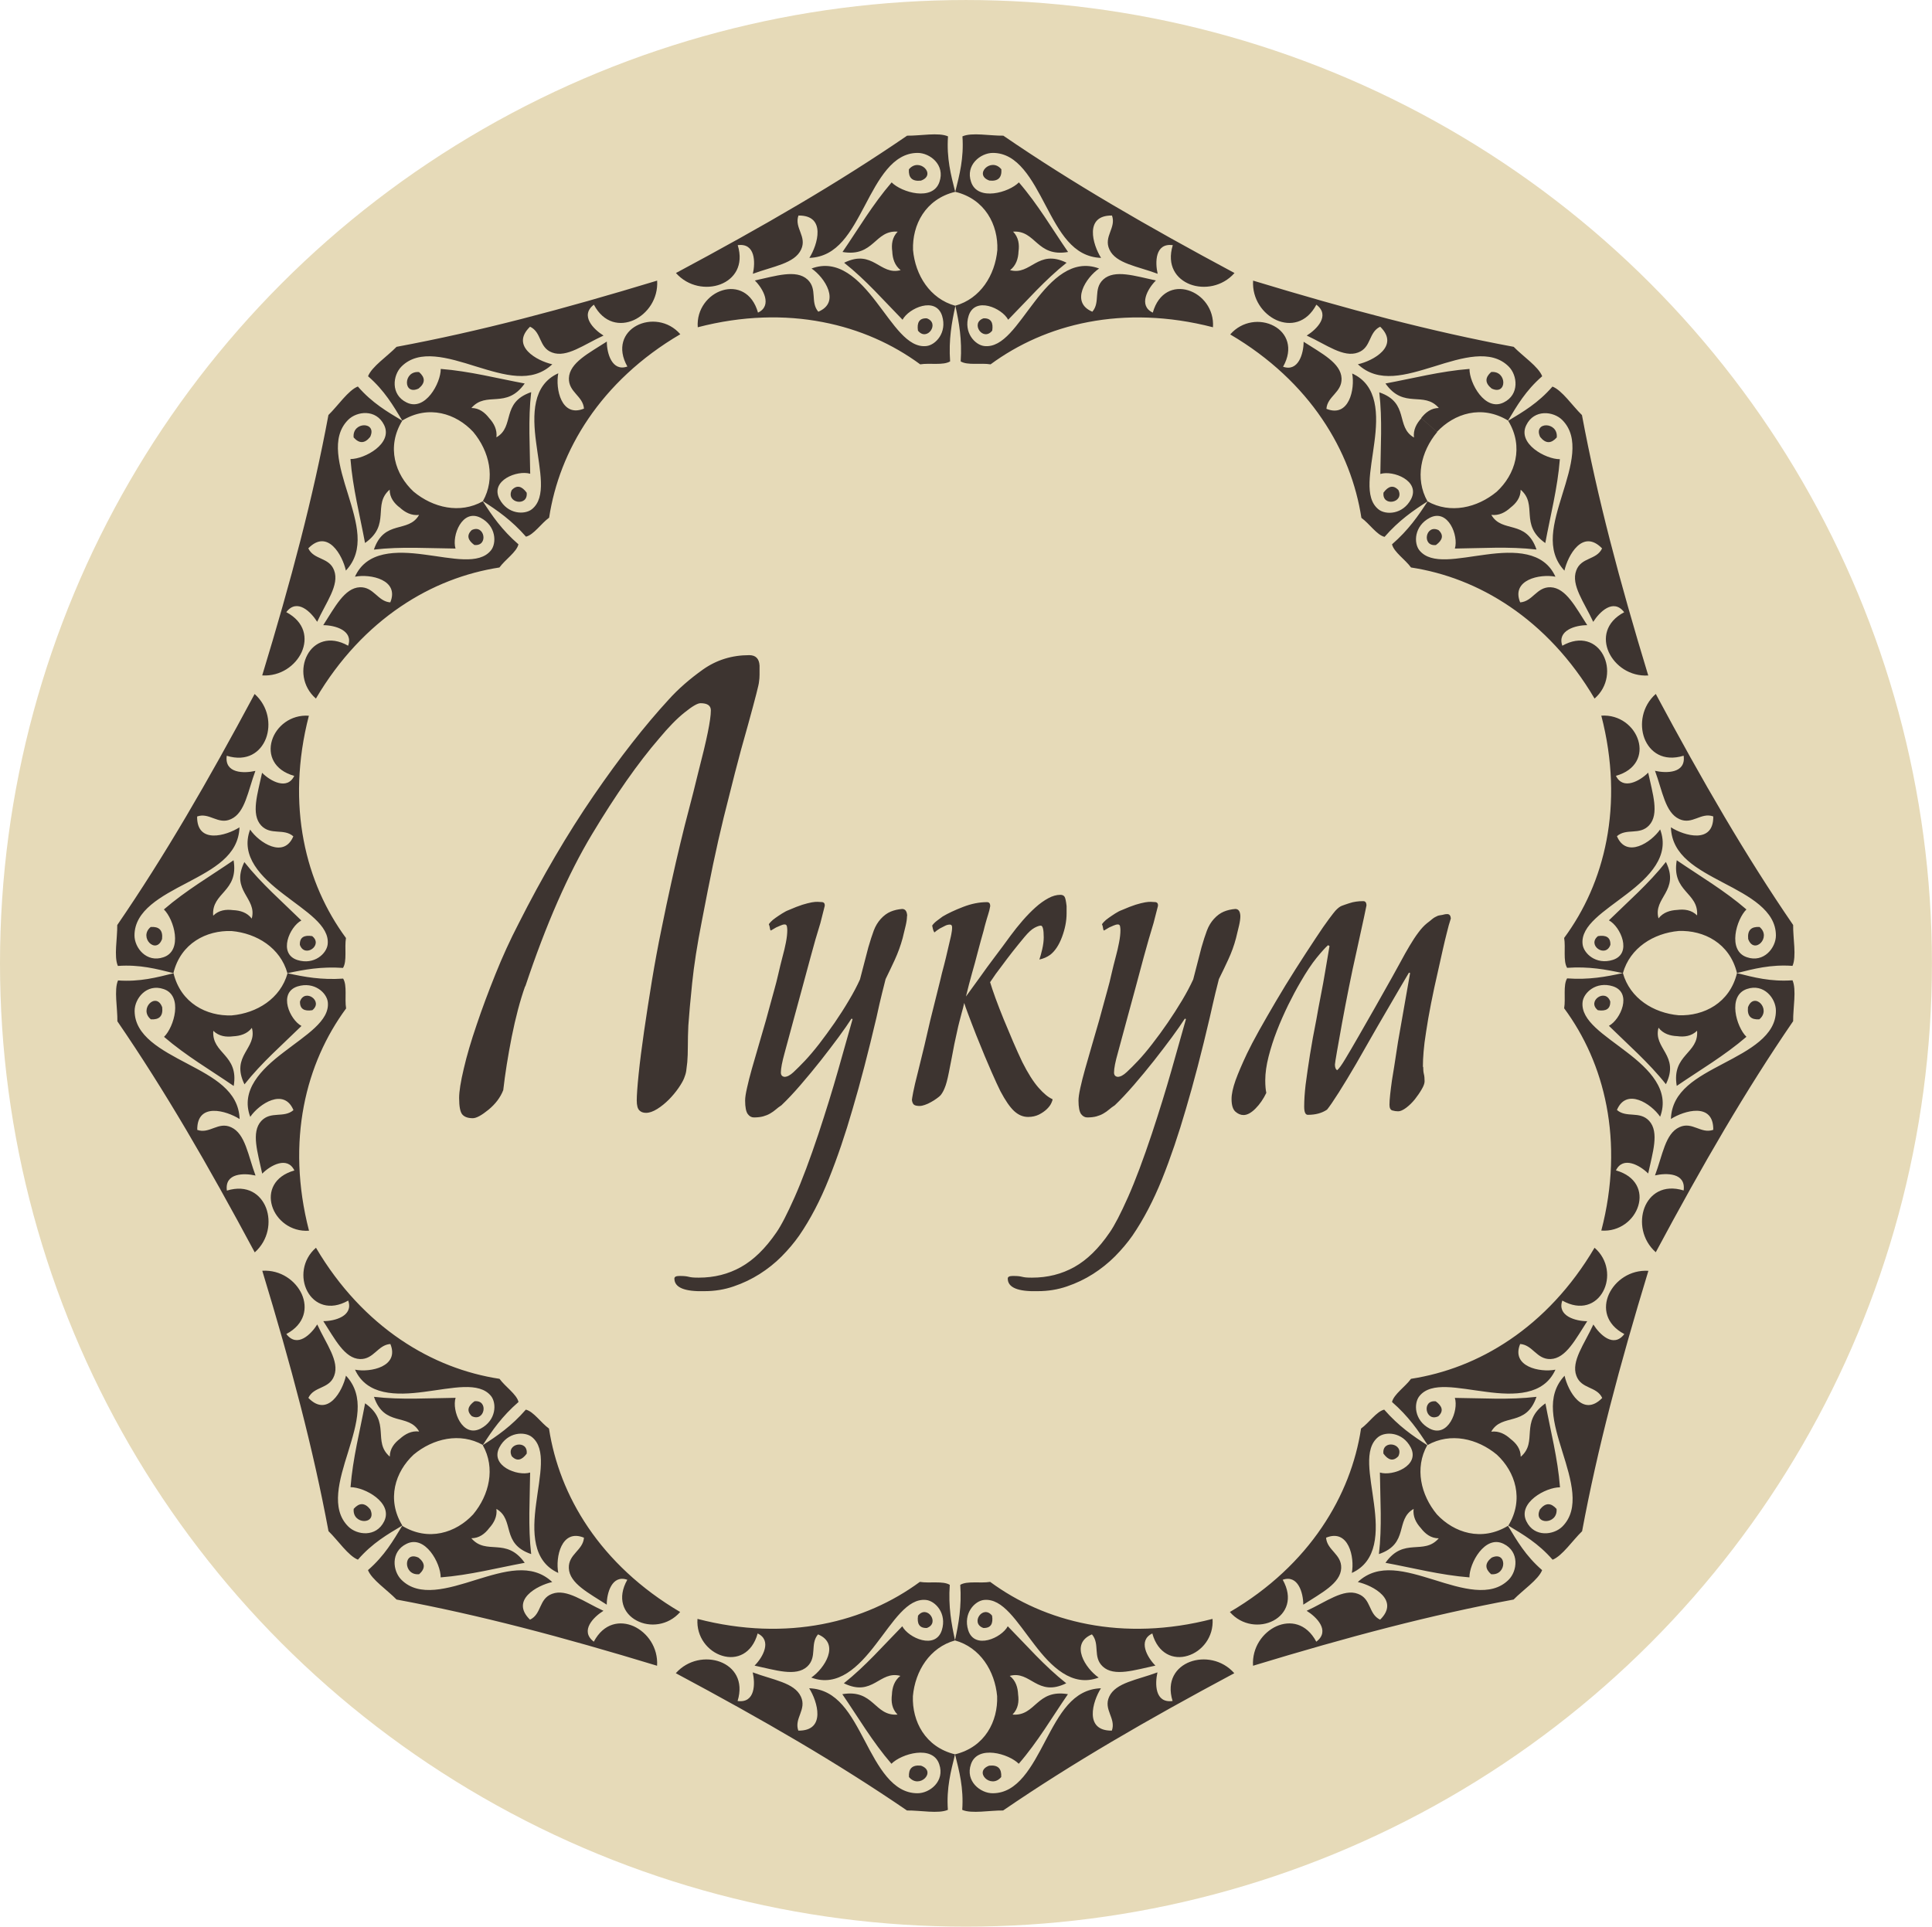 <?xml version="1.0" encoding="UTF-8"?> <svg xmlns="http://www.w3.org/2000/svg" xmlns:xlink="http://www.w3.org/1999/xlink" xmlns:xodm="http://www.corel.com/coreldraw/odm/2003" xml:space="preserve" width="26.061mm" height="25.995mm" version="1.1" style="shape-rendering:geometricPrecision; text-rendering:geometricPrecision; image-rendering:optimizeQuality; fill-rule:evenodd; clip-rule:evenodd" viewBox="0 0 274.53 273.83"> <defs> <style type="text/css"> .fil0 {fill:#E6DAB8} .fil1 {fill:#3D3430;fill-rule:nonzero} </style> </defs> <g id="Слой_x0020_1">  <ellipse class="fil0" cx="137.26" cy="136.91" rx="137.26" ry="136.91"></ellipse> <path class="fil1" d="M74.61 140.19c-0.72,2.04 -1.35,4.43 -1.9,7.18 -0.54,2.75 -0.94,5.27 -1.2,7.56 -0.41,1.05 -1.11,1.97 -2.09,2.78 -0.98,0.8 -1.73,1.21 -2.24,1.21 -0.67,0 -1.16,-0.17 -1.47,-0.51 -0.31,-0.34 -0.47,-1.13 -0.47,-2.36 0,-0.93 0.22,-2.32 0.66,-4.17 0.43,-1.86 1.04,-3.93 1.82,-6.21 0.77,-2.29 1.66,-4.68 2.67,-7.19 1,-2.5 2.1,-4.9 3.28,-7.18 3.4,-6.73 6.96,-12.8 10.67,-18.21 3.71,-5.41 7.27,-9.96 10.68,-13.67 1.34,-1.49 2.96,-2.91 4.87,-4.27 1.91,-1.35 4.1,-2.04 6.57,-2.04 0.93,0 1.41,0.5 1.47,1.48l0 1.3c0,0.37 -0.03,0.71 -0.08,1.02 0,0.31 -0.52,2.32 -1.54,6.03 -0.73,2.53 -1.35,4.85 -1.89,6.95 -0.54,2.1 -1.07,4.21 -1.59,6.31 -0.51,2.1 -1.02,4.32 -1.51,6.67 -0.49,2.35 -1.01,5 -1.58,7.97 -0.67,3.4 -1.13,6.36 -1.39,8.9 -0.26,2.53 -0.44,4.54 -0.54,6.02 -0.05,1.05 -0.07,2.02 -0.07,2.92 0,0.9 -0.03,1.65 -0.08,2.27 -0.05,0.5 -0.1,0.91 -0.15,1.25 -0.05,0.34 -0.16,0.69 -0.31,1.06 -0.15,0.37 -0.42,0.84 -0.8,1.39 -0.39,0.56 -0.84,1.1 -1.35,1.62 -0.52,0.52 -1.07,0.97 -1.66,1.34 -0.6,0.37 -1.12,0.55 -1.59,0.55 -0.42,0 -0.73,-0.12 -0.97,-0.37 -0.23,-0.25 -0.35,-0.71 -0.35,-1.39 0,-0.74 0.09,-2 0.27,-3.76 0.18,-1.76 0.44,-3.78 0.77,-6.07 0.33,-2.29 0.71,-4.7 1.12,-7.23 0.42,-2.53 0.86,-4.91 1.32,-7.14 0.51,-2.53 0.99,-4.79 1.43,-6.76 0.44,-1.98 0.86,-3.83 1.28,-5.56 0.41,-1.73 0.83,-3.37 1.24,-4.92 0.41,-1.54 0.82,-3.18 1.24,-4.91 0.67,-2.59 1.15,-4.59 1.43,-5.98 0.28,-1.39 0.43,-2.43 0.43,-3.11 0,-0.68 -0.49,-1.02 -1.47,-1.02 -0.42,0 -1.16,0.43 -2.24,1.3 -1.09,0.86 -2.3,2.1 -3.63,3.7 -2.99,3.46 -6.18,8.01 -9.55,13.63 -3.38,5.62 -6.54,12.82 -9.47,21.6zm137.3 63.26c1.53,-2.66 4.94,-0.59 6.42,-4.93 -3.91,0.46 -7.83,0.18 -11.6,0.15 0.56,1.8 -0.95,5.72 -3.57,4.37 -2.23,-1.17 -2.29,-3.6 -1.47,-4.62 1.68,-2.11 5.49,-1.11 9.5,-0.61 3.96,0.53 8.16,0.54 9.83,-3.15 -2.21,0.43 -6.33,-0.44 -5.01,-3.65 1.8,0.13 2.34,2.21 4.32,2.14 2.19,-0.08 3.57,-2.86 5.21,-5.38 -1.66,0 -4.31,-0.75 -3.54,-2.93 2.64,1.49 4.81,0.54 5.8,-1.31 1,-1.85 0.75,-4.5 -1.22,-6.2 -3.33,5.66 -7.51,10 -12.01,13.05 -4.5,3.06 -9.3,4.84 -14.07,5.58 -0.81,1.12 -2.43,2.18 -2.7,3.29 2.35,2.05 3.73,4.06 5.06,6.12 3.24,-1.83 7.08,-0.93 9.84,1.37l0.12 -0.14 -0.12 0.14c2.61,2.42 3.9,6.35 1.63,10.08 2.1,1.27 4.24,2.5 6.29,4.85 1.37,-0.54 2.84,-2.74 4.19,-4.05 2.19,-11.76 5.29,-23.43 9.42,-37.01 -2.61,-0.16 -4.74,1.41 -5.61,3.32 -0.86,1.91 -0.49,4.25 2.19,5.67 -1.55,2.04 -3.52,0.03 -4.4,-1.36 -1.27,2.78 -3.19,5.22 -2.41,7.29 0.7,1.91 2.88,1.47 3.67,3.15 -2.77,2.84 -4.87,-1 -5.35,-3.16 -2.75,2.94 -1.54,6.82 -0.3,10.84 1.24,3.97 2.51,8.06 -0.01,10.59 -1.23,1.23 -3.99,1.58 -5.11,-0.73 -1.31,-2.63 2.76,-4.86 4.77,-4.84 -0.31,-4.11 -1.35,-8.04 -2.07,-11.93 -3.73,2.64 -0.99,5.44 -3.51,7.59 0,-1.12 -0.65,-1.93 -1.44,-2.53 -0.74,-0.68 -1.65,-1.17 -2.73,-1.04zm6.94 -141.35c0.81,1 1.58,0.94 2.36,0.07 0.22,-2.29 -3.4,-2.29 -2.36,-0.07zm-2.78 7.49c2.52,2.15 -0.22,4.95 3.51,7.59 0.72,-3.89 1.75,-7.82 2.07,-11.92 -2,0.02 -6.08,-2.21 -4.77,-4.84 1.12,-2.31 3.88,-1.97 5.11,-0.73 2.52,2.52 1.25,6.6 0.01,10.58 -1.23,4.01 -2.45,7.89 0.3,10.83 0.49,-2.16 2.58,-6.01 5.35,-3.16 -0.79,1.68 -2.97,1.23 -3.67,3.14 -0.78,2.07 1.13,4.51 2.41,7.3 0.88,-1.39 2.85,-3.4 4.4,-1.37 -2.68,1.42 -3.05,3.76 -2.19,5.67 0.87,1.91 2.99,3.48 5.61,3.32 -4.13,-13.58 -7.22,-25.25 -9.42,-37.01 -1.35,-1.31 -2.82,-3.52 -4.19,-4.05 -2.05,2.36 -4.19,3.59 -6.29,4.86 2.27,3.73 0.99,7.66 -1.63,10.08l0 0c-2.77,2.3 -6.6,3.19 -9.84,1.37l-0 0c-1.83,-3.25 -0.93,-7.08 1.37,-9.84 -0.73,-0.66 -1.49,-1.32 -2.25,-1.96 -0.68,0.74 -1.17,1.65 -1.04,2.73 -2.67,-1.53 -0.59,-4.94 -4.93,-6.42 0.46,3.91 0.18,7.82 0.15,11.6 1.8,-0.56 5.71,0.96 4.37,3.57 -1.17,2.22 -3.6,2.28 -4.62,1.47 -2.11,-1.68 -1.11,-5.49 -0.6,-9.5 0.53,-3.96 0.53,-8.15 -3.15,-9.82 0.42,2.21 -0.45,6.33 -3.66,5.02 0.13,-1.8 2.22,-2.33 2.15,-4.32 -0.08,-2.19 -2.86,-3.57 -5.39,-5.21 0,1.66 -0.74,4.31 -2.92,3.55 1.49,-2.64 0.54,-4.82 -1.31,-5.8 -1.85,-1 -4.5,-0.75 -6.2,1.21 5.67,3.33 10.01,7.51 13.05,12 3.06,4.5 4.85,9.3 5.59,14.07 1.13,0.81 2.19,2.44 3.29,2.7 2.05,-2.35 4.06,-3.73 6.12,-5.05 -1.33,2.06 -2.71,4.06 -5.06,6.11 0.26,1.1 1.89,2.17 2.7,3.29 4.77,0.73 9.57,2.52 14.07,5.58 4.49,3.05 8.68,7.39 12.01,13.05 1.97,-1.7 2.21,-4.36 1.22,-6.2 -0.98,-1.85 -3.16,-2.8 -5.8,-1.31 -0.77,-2.18 1.89,-2.93 3.54,-2.92 -1.64,-2.53 -3.02,-5.3 -5.21,-5.39 -1.99,-0.06 -2.52,2.02 -4.32,2.15 -1.32,-3.21 2.8,-4.08 5.01,-3.65 -1.67,-3.68 -5.86,-3.68 -9.83,-3.15 -4,0.51 -7.81,1.5 -9.5,-0.6 -0.82,-1.02 -0.76,-3.45 1.47,-4.62 2.61,-1.35 4.13,2.56 3.57,4.37 3.78,-0.04 7.69,-0.32 11.6,0.14 -1.48,-4.34 -4.89,-2.26 -6.42,-4.93 1.08,0.14 1.99,-0.35 2.73,-1.03l0 0c0.79,-0.61 1.44,-1.42 1.44,-2.54zm-2.75 1.02c0.35,0.4 0.7,0.8 1.04,1.2 -0.34,-0.4 -0.69,-0.8 -1.04,-1.2zm-8.91 4.73c0.79,0.73 0.56,1.44 -0.37,2.12 -2.06,0.23 -1.47,-3.01 0.37,-2.12zm44 58.11c-0.13,-1.28 0.46,-1.77 1.61,-1.71 1.79,1.46 -0.78,4.01 -1.61,1.71zm-7.26 -3.34c0.25,-3.3 -3.66,-3.34 -2.89,-7.85 3.27,2.24 6.78,4.29 9.9,6.99 -1.42,1.4 -2.74,5.85 0.06,6.79 2.42,0.84 4.13,-1.35 4.13,-3.09 0,-3.56 -3.78,-5.56 -7.47,-7.49 -3.72,-1.97 -7.31,-3.84 -7.45,-7.88 1.87,1.19 6.07,2.43 6.02,-1.55 -1.75,-0.63 -2.97,1.23 -4.82,0.38 -2.02,-0.92 -2.39,-3.99 -3.46,-6.86 1.61,0.36 4.42,0.38 4.07,-2.15 -2.9,0.89 -4.81,-0.5 -5.57,-2.46 -0.74,-1.96 -0.35,-4.58 1.61,-6.32 6.7,12.51 12.76,22.97 19.52,32.84 -0.03,1.88 0.5,4.47 -0.09,5.81 -3.12,-0.22 -5.51,0.43 -7.89,1.02 -1.03,-4.25 -4.71,-6.11 -8.28,-5.98l0 -0c-3.58,0.32 -6.92,2.4 -7.93,5.99 1.01,3.59 4.35,5.67 7.93,5.99l0 -0c3.57,0.13 7.25,-1.74 8.28,-5.99 2.38,0.6 4.77,1.24 7.89,1.02 0.59,1.34 0.07,3.93 0.09,5.81 -6.76,9.87 -12.82,20.33 -19.52,32.84 -1.96,-1.74 -2.35,-4.35 -1.61,-6.32 0.75,-1.95 2.67,-3.35 5.57,-2.46 0.34,-2.53 -2.46,-2.51 -4.07,-2.14 1.08,-2.87 1.45,-5.94 3.46,-6.85 1.84,-0.86 3.07,1 4.82,0.37 0.05,-3.97 -4.15,-2.73 -6.02,-1.54 0.14,-4.04 3.73,-5.91 7.45,-7.88 3.69,-1.94 7.47,-3.93 7.47,-7.5 0.01,-1.74 -1.7,-3.93 -4.13,-3.09 -2.79,0.95 -1.49,5.39 -0.06,6.79 -3.12,2.69 -6.63,4.74 -9.9,6.98 -0.76,-4.49 3.15,-4.55 2.89,-7.84 -0.8,0.78 -1.82,0.91 -2.82,0.77l0 0c-1,-0.04 -1.99,-0.33 -2.66,-1.2 -0.8,2.97 3.07,3.91 1.05,8.03 -2.44,-3.08 -5.41,-5.65 -8.1,-8.3 1.66,-0.88 3.37,-4.72 0.56,-5.62 -2.4,-0.75 -4.16,0.93 -4.3,2.23 -0.3,2.67 3.1,4.67 6.29,7.14 3.18,2.43 6.15,5.38 4.73,9.17 -1.27,-1.86 -4.8,-4.16 -6.14,-0.96 1.36,1.18 3.21,0.09 4.57,1.54 1.49,1.61 0.49,4.55 -0.13,7.49 -1.17,-1.17 -3.58,-2.52 -4.58,-0.44 2.91,0.82 3.79,3.02 3.17,5.03 -0.6,2 -2.65,3.71 -5.25,3.52 1.66,-6.36 1.76,-12.38 0.74,-17.71 -1.02,-5.34 -3.15,-9.99 -6.02,-13.88 0.23,-1.37 -0.17,-3.28 0.42,-4.25 3.12,0.22 5.51,-0.23 7.9,-0.75 -2.39,-0.51 -4.79,-0.97 -7.9,-0.75 -0.59,-0.97 -0.19,-2.88 -0.42,-4.25 2.87,-3.89 5,-8.54 6.02,-13.88 1.02,-5.33 0.91,-11.35 -0.74,-17.71 2.6,-0.18 4.65,1.52 5.25,3.52 0.62,2.01 -0.26,4.22 -3.17,5.03 1,2.08 3.41,0.73 4.58,-0.45 0.62,2.95 1.62,5.88 0.13,7.49 -1.36,1.45 -3.21,0.35 -4.57,1.54 1.34,3.2 4.86,0.9 6.14,-0.96 1.42,3.79 -1.55,6.74 -4.73,9.17 -3.2,2.47 -6.59,4.47 -6.29,7.14 0.14,1.3 1.9,2.98 4.3,2.23 2.8,-0.9 1.1,-4.73 -0.56,-5.62 2.69,-2.64 5.66,-5.21 8.1,-8.3 2.02,4.12 -1.86,5.06 -1.05,8.02 0.67,-0.86 1.65,-1.15 2.66,-1.2l0 0c1,-0.13 2.02,-0.01 2.82,0.78zm-12.32 4.17c0.04,-1.07 -0.62,-1.42 -1.76,-1.24 -1.62,1.29 1.09,3.17 1.76,1.24zm-88.24 -108.62c1.27,0.14 1.78,-0.45 1.7,-1.6 -1.45,-1.79 -4.01,0.78 -1.7,1.6zm3.34 7.26c3.29,-0.24 3.34,3.66 7.84,2.89 -2.25,-3.26 -4.29,-6.77 -6.99,-9.89 -1.4,1.43 -5.85,2.73 -6.79,-0.06 -0.84,-2.42 1.35,-4.13 3.09,-4.13 3.57,0 5.56,3.78 7.5,7.47 1.97,3.72 3.84,7.31 7.88,7.45 -1.19,-1.87 -2.42,-6.07 1.55,-6.02 0.63,1.75 -1.22,2.97 -0.37,4.82 0.91,2.01 3.99,2.38 6.86,3.46 -0.37,-1.6 -0.39,-4.41 2.15,-4.07 -0.89,2.9 0.5,4.81 2.46,5.57 1.96,0.74 4.58,0.35 6.31,-1.61 -12.51,-6.7 -22.98,-12.76 -32.85,-19.52 -1.88,0.03 -4.48,-0.5 -5.81,0.1 0.22,3.11 -0.43,5.5 -1.02,7.88 4.25,1.03 6.11,4.71 5.98,8.27l0 0c-0.33,3.58 -2.4,6.92 -5.99,7.92 -3.59,-1 -5.67,-4.35 -5.99,-7.92l0 -0c-0.13,-3.56 1.74,-7.24 5.99,-8.27 -0.6,-2.38 -1.24,-4.77 -1.02,-7.88 -1.34,-0.6 -3.93,-0.07 -5.81,-0.1 -9.87,6.76 -20.33,12.82 -32.85,19.52 1.74,1.96 4.36,2.35 6.32,1.61 1.96,-0.75 3.35,-2.67 2.46,-5.57 2.53,-0.34 2.51,2.47 2.15,4.07 2.87,-1.07 5.94,-1.45 6.86,-3.46 0.86,-1.85 -1.01,-3.07 -0.38,-4.82 3.98,-0.05 2.73,4.15 1.55,6.02 4.04,-0.14 5.91,-3.73 7.89,-7.45 1.94,-3.69 3.93,-7.47 7.5,-7.47 1.74,-0 3.94,1.7 3.09,4.13 -0.94,2.79 -5.39,1.48 -6.79,0.06 -2.69,3.12 -4.75,6.63 -6.98,9.89 4.5,0.76 4.55,-3.14 7.84,-2.89 -0.79,0.8 -0.91,1.83 -0.77,2.82l0 -0c0.04,1 0.34,1.99 1.19,2.65 -2.97,0.81 -3.91,-3.07 -8.03,-1.05 3.09,2.44 5.66,5.41 8.3,8.1 0.88,-1.66 4.72,-3.36 5.62,-0.56 0.74,2.4 -0.93,4.16 -2.23,4.3 -2.68,0.3 -4.67,-3.1 -7.14,-6.29 -2.43,-3.18 -5.39,-6.15 -9.18,-4.73 1.87,1.27 4.17,4.8 0.96,6.14 -1.18,-1.37 -0.08,-3.21 -1.53,-4.57 -1.61,-1.49 -4.54,-0.5 -7.49,0.13 1.18,1.17 2.53,3.58 0.45,4.57 -0.82,-2.91 -3.03,-3.78 -5.04,-3.17 -2,0.6 -3.71,2.66 -3.52,5.25 6.36,-1.66 12.39,-1.77 17.72,-0.74 5.34,1.02 10,3.15 13.89,6.01 1.37,-0.22 3.27,0.18 4.25,-0.42 -0.22,-3.11 0.23,-5.51 0.75,-7.9 0.52,2.39 0.96,4.79 0.75,7.9 0.97,0.6 2.88,0.19 4.25,0.42 3.89,-2.86 8.54,-4.99 13.88,-6.01 5.33,-1.02 11.36,-0.91 17.72,0.74 0.18,-2.59 -1.51,-4.64 -3.52,-5.25 -2,-0.62 -4.21,0.25 -5.03,3.17 -2.09,-0.99 -0.74,-3.4 0.44,-4.57 -2.94,-0.62 -5.88,-1.62 -7.49,-0.13 -1.45,1.36 -0.36,3.2 -1.54,4.57 -3.2,-1.34 -0.9,-4.87 0.96,-6.14 -3.78,-1.42 -6.75,1.55 -9.17,4.73 -2.47,3.19 -4.46,6.59 -7.14,6.29 -1.3,-0.14 -2.98,-1.9 -2.23,-4.3 0.9,-2.8 4.74,-1.1 5.62,0.56 2.65,-2.69 5.22,-5.66 8.3,-8.1 -4.12,-2.02 -5.06,1.86 -8.03,1.05 0.86,-0.66 1.16,-1.65 1.2,-2.65l0 0c0.14,-0.99 0.01,-2.02 -0.77,-2.82zm-4.18 12.32c1.07,-0.05 1.42,0.62 1.24,1.75 -1.29,1.62 -3.17,-1.08 -1.24,-1.75zm72.21 9.98c-1,-0.8 -0.94,-1.58 -0.07,-2.35 2.29,-0.23 2.29,3.39 0.07,2.35zm-7.49 2.78c-2.16,-2.51 -4.96,0.23 -7.6,-3.5 3.89,-0.72 7.82,-1.75 11.94,-2.07 -0.02,2.01 2.21,6.08 4.85,4.77 2.3,-1.12 1.96,-3.88 0.72,-5.11 -2.52,-2.52 -6.61,-1.26 -10.59,-0.01 -4.02,1.23 -7.89,2.45 -10.84,-0.31 2.16,-0.48 6.01,-2.58 3.17,-5.34 -1.68,0.79 -1.23,2.97 -3.15,3.67 -2.06,0.78 -4.51,-1.14 -7.29,-2.41 1.4,-0.87 3.41,-2.85 1.37,-4.39 -1.42,2.68 -3.76,3.04 -5.67,2.19 -1.91,-0.87 -3.48,-2.99 -3.32,-5.61 13.58,4.12 25.26,7.22 37.03,9.41 1.31,1.35 3.52,2.81 4.05,4.18 -2.36,2.05 -3.59,4.2 -4.85,6.3 -3.74,-2.29 -7.67,-1 -10.1,1.61 -0.73,-0.66 -1.49,-1.31 -2.25,-1.96 0.61,-0.79 1.42,-1.44 2.54,-1.44zm-5.76 11.65c-0.73,-0.78 -1.44,-0.56 -2.12,0.36 -0.24,2.06 3,1.47 2.12,-0.36zm-139.23 -14.43c1,-0.8 0.94,-1.58 0.07,-2.34 -2.29,-0.23 -2.29,3.39 -0.07,2.34zm7.49 2.78c2.15,-2.51 4.95,0.23 7.59,-3.5 -3.89,-0.72 -7.82,-1.75 -11.93,-2.07 0.01,2.01 -2.21,6.08 -4.85,4.77 -2.31,-1.12 -1.97,-3.88 -0.73,-5.11 2.52,-2.52 6.61,-1.26 10.59,-0.01 4.02,1.23 7.9,2.45 10.84,-0.31 -2.16,-0.48 -6.01,-2.58 -3.16,-5.34 1.68,0.79 1.23,2.97 3.14,3.67 2.07,0.78 4.51,-1.14 7.3,-2.41 -1.4,-0.87 -3.4,-2.85 -1.37,-4.39 1.42,2.68 3.76,3.04 5.67,2.19 1.91,-0.87 3.48,-2.99 3.32,-5.61 -13.58,4.12 -25.26,7.22 -37.03,9.41 -1.31,1.35 -3.52,2.81 -4.05,4.18 2.36,2.05 3.59,4.2 4.86,6.3 3.73,-2.29 7.66,-1 10.08,1.61l0.49 -0.43 -0.49 0.43c2.31,2.76 3.2,6.59 1.38,9.84 2.05,1.32 4.06,2.7 6.12,5.05 1.1,-0.26 2.17,-1.89 3.29,-2.7 0.73,-4.77 2.52,-9.57 5.58,-14.07 3.05,-4.49 7.39,-8.68 13.06,-12 -1.7,-1.97 -4.36,-2.21 -6.21,-1.22 -1.85,0.99 -2.8,3.17 -1.31,5.81 -2.18,0.77 -2.93,-1.89 -2.92,-3.55 -2.53,1.64 -5.31,3.01 -5.39,5.21 -0.06,1.99 2.01,2.52 2.14,4.32 -3.21,1.32 -4.08,-2.81 -3.65,-5.02 -3.68,1.67 -3.68,5.86 -3.15,9.82 0.51,4.01 1.51,7.82 -0.6,9.5 -1.02,0.81 -3.45,0.75 -4.61,-1.47 -1.35,-2.62 2.56,-4.13 4.37,-3.57 -0.03,-3.78 -0.31,-7.69 0.14,-11.6 -4.34,1.49 -2.27,4.89 -4.94,6.42 0.13,-1.08 -0.35,-1.99 -1.03,-2.73 -0.61,-0.79 -1.42,-1.44 -2.54,-1.44zm5.75 11.65c0.73,-0.78 1.44,-0.56 2.12,0.37 0.23,2.06 -3.01,1.46 -2.12,-0.37zm58.14 -43.98c-1.28,0.14 -1.78,-0.45 -1.71,-1.6 1.46,-1.79 4.01,0.78 1.71,1.6zm0.83 19.57c-1.07,-0.05 -1.42,0.62 -1.25,1.75 1.29,1.62 3.17,-1.08 1.25,-1.75zm-108.66 88.21c0.14,-1.28 -0.45,-1.78 -1.61,-1.71 -1.79,1.46 0.78,4.01 1.61,1.71zm7.26 -3.34c-0.25,-3.3 3.66,-3.34 2.9,-7.85 -3.26,2.24 -6.78,4.29 -9.9,6.99 1.43,1.4 2.73,5.85 -0.05,6.79 -2.43,0.84 -4.13,-1.35 -4.13,-3.09 0,-3.56 3.78,-5.56 7.47,-7.49 3.72,-1.97 7.31,-3.84 7.45,-7.88 -1.87,1.19 -6.07,2.43 -6.02,-1.54 1.75,-0.63 2.98,1.23 4.82,0.37 2.01,-0.91 2.39,-3.99 3.46,-6.85 -1.61,0.37 -4.42,0.38 -4.07,-2.15 2.9,0.89 4.81,-0.5 5.57,-2.46 0.74,-1.96 0.35,-4.58 -1.61,-6.32 -6.7,12.51 -12.76,22.97 -19.52,32.84 0.03,1.88 -0.5,4.47 0.09,5.81 3.12,-0.22 5.51,0.43 7.89,1.02 1.03,-4.25 4.71,-6.11 8.27,-5.98l0.01 -0.23 -0.01 0.23c3.58,0.32 6.93,2.4 7.93,5.99 2.39,-0.51 4.79,-0.96 7.9,-0.75 0.6,-0.97 0.19,-2.88 0.42,-4.25 -2.86,-3.89 -4.99,-8.54 -6.01,-13.88 -1.02,-5.32 -0.91,-11.35 0.74,-17.71 -2.59,-0.19 -4.65,1.52 -5.25,3.52 -0.61,2.01 0.25,4.21 3.17,5.03 -1,2.08 -3.41,0.73 -4.57,-0.44 -0.62,2.94 -1.62,5.88 -0.13,7.49 1.36,1.45 3.21,0.35 4.57,1.54 -1.34,3.2 -4.87,0.9 -6.14,-0.96 -1.42,3.79 1.55,6.74 4.73,9.17 3.19,2.47 6.59,4.47 6.29,7.14 -0.14,1.3 -1.9,2.98 -4.3,2.23 -2.8,-0.9 -1.1,-4.74 0.56,-5.62 -2.69,-2.65 -5.66,-5.21 -8.1,-8.3 -2.02,4.12 1.86,5.06 1.05,8.03 -0.66,-0.87 -1.65,-1.16 -2.65,-1.2l-0.06 0.7c0.02,-0.23 0.04,-0.46 0.06,-0.7 -1,-0.13 -2.02,-0.01 -2.82,0.78zm12.32 4.17c-0.04,-1.07 0.61,-1.42 1.75,-1.24 1.62,1.29 -1.08,3.17 -1.75,1.24zm9.99 -72.19c-0.8,1 -1.58,0.94 -2.35,0.08 -0.23,-2.3 3.39,-2.29 2.35,-0.08zm2.78 7.49c-2.51,2.15 0.23,4.95 -3.51,7.59 -0.72,-3.89 -1.75,-7.82 -2.07,-11.93 2.01,0.01 6.08,-2.2 4.78,-4.84 -1.13,-2.31 -3.88,-1.97 -5.11,-0.73 -2.52,2.52 -1.26,6.61 -0.01,10.59 1.23,4.01 2.45,7.89 -0.31,10.83 -0.48,-2.16 -2.58,-6 -5.34,-3.16 0.79,1.68 2.97,1.23 3.67,3.14 0.78,2.07 -1.14,4.51 -2.41,7.3 -0.87,-1.39 -2.85,-3.4 -4.39,-1.37 2.68,1.42 3.04,3.76 2.19,5.67 -0.87,1.91 -3,3.48 -5.61,3.32 4.13,-13.58 7.22,-25.25 9.41,-37.01 1.35,-1.31 2.82,-3.52 4.18,-4.05 2.05,2.36 4.2,3.59 6.31,4.86 -2.29,3.73 -1,7.66 1.61,10.08l-0.15 0.17 0.15 -0.17c2.76,2.3 6.6,3.2 9.84,1.37 1.32,2.06 2.7,4.07 5.06,6.12 -0.26,1.1 -1.89,2.17 -2.7,3.29 -4.77,0.74 -9.57,2.52 -14.07,5.58 -4.5,3.05 -8.68,7.39 -12.01,13.05 -1.97,-1.71 -2.21,-4.36 -1.22,-6.2 0.98,-1.85 3.16,-2.8 5.8,-1.31 0.77,-2.18 -1.89,-2.92 -3.54,-2.92 1.64,-2.53 3.02,-5.3 5.21,-5.39 1.99,-0.06 2.52,2.02 4.32,2.15 1.32,-3.21 -2.81,-4.08 -5.02,-3.65 1.67,-3.69 5.86,-3.68 9.83,-3.15 4,0.51 7.82,1.5 9.5,-0.6 0.81,-1.02 0.75,-3.45 -1.47,-4.62 -2.62,-1.35 -4.13,2.56 -3.57,4.37 -3.78,-0.03 -7.69,-0.31 -11.6,0.15 1.48,-4.34 4.89,-2.27 6.42,-4.93 -1.08,0.13 -1.99,-0.36 -2.73,-1.04 0.2,-0.24 0.4,-0.48 0.6,-0.71 -0.2,0.24 -0.41,0.47 -0.61,0.71 -0.79,-0.6 -1.44,-1.42 -1.44,-2.54zm11.66 5.75c-0.78,0.73 -0.57,1.44 0.36,2.12 2.06,0.23 1.47,-3.01 -0.36,-2.12zm-14.43 139.18c-0.8,-1 -1.58,-0.94 -2.35,-0.07 -0.23,2.3 3.39,2.29 2.35,0.07zm2.78 -7.49c-2.51,-2.15 0.23,-4.95 -3.51,-7.58 -0.72,3.89 -1.75,7.81 -2.07,11.92 2.01,-0.01 6.08,2.21 4.78,4.85 -1.13,2.31 -3.88,1.97 -5.11,0.73 -2.52,-2.52 -1.26,-6.61 -0.01,-10.59 1.23,-4.02 2.45,-7.89 -0.31,-10.84 -0.48,2.16 -2.58,6.01 -5.34,3.16 0.79,-1.68 2.97,-1.23 3.67,-3.15 0.78,-2.07 -1.14,-4.51 -2.41,-7.29 -0.87,1.39 -2.85,3.4 -4.39,1.36 2.67,-1.42 3.04,-3.76 2.19,-5.67 -0.87,-1.91 -3,-3.48 -5.61,-3.32 4.13,13.58 7.22,25.25 9.41,37.01 1.35,1.31 2.82,3.52 4.18,4.05 2.05,-2.36 4.2,-3.59 6.31,-4.85 -2.28,-3.74 -1,-7.66 1.61,-10.08l-0.31 -0.35 0.31 0.35c2.76,-2.3 6.6,-3.19 9.84,-1.37 1.32,-2.06 2.7,-4.06 5.06,-6.11 -0.26,-1.1 -1.89,-2.17 -2.7,-3.29 -4.77,-0.73 -9.57,-2.52 -14.07,-5.58 -4.49,-3.05 -8.68,-7.39 -12.01,-13.05 -1.97,1.7 -2.21,4.36 -1.22,6.2 0.99,1.85 3.16,2.8 5.8,1.31 0.77,2.18 -1.89,2.93 -3.54,2.92 1.64,2.53 3.02,5.31 5.21,5.39 1.98,0.06 2.52,-2.01 4.32,-2.14 1.32,3.21 -2.81,4.08 -5.02,3.65 1.67,3.68 5.86,3.68 9.83,3.15 4,-0.51 7.81,-1.5 9.5,0.6 0.81,1.03 0.75,3.44 -1.47,4.62 -2.62,1.35 -4.13,-2.56 -3.57,-4.37 -3.78,0.04 -7.69,0.31 -11.6,-0.14 1.48,4.34 4.89,2.26 6.42,4.93 -1.08,-0.14 -1.99,0.36 -2.73,1.03 0.23,0.27 0.46,0.55 0.7,0.82 -0.23,-0.27 -0.47,-0.54 -0.7,-0.82 -0.79,0.6 -1.44,1.42 -1.44,2.53zm11.66 -5.75c-0.78,-0.73 -0.57,-1.44 0.37,-2.12 2.06,-0.24 1.47,3.01 -0.37,2.12zm-44 -58.11c0.14,1.28 -0.45,1.78 -1.61,1.71 -1.79,-1.46 0.78,-4.01 1.61,-1.71zm7.26 3.34c-0.25,3.29 3.66,3.34 2.9,7.84 -3.26,-2.24 -6.78,-4.29 -9.9,-6.98 1.43,-1.4 2.73,-5.85 -0.05,-6.79 -2.43,-0.84 -4.13,1.35 -4.13,3.09 0,3.56 3.78,5.56 7.47,7.5 3.72,1.97 7.31,3.84 7.45,7.88 -1.87,-1.19 -6.07,-2.43 -6.02,1.54 1.75,0.63 2.97,-1.23 4.82,-0.37 2.01,0.92 2.39,3.99 3.46,6.86 -1.61,-0.37 -4.42,-0.39 -4.07,2.14 2.9,-0.89 4.81,0.51 5.57,2.46 0.74,1.96 0.35,4.58 -1.61,6.32 -6.7,-12.51 -12.76,-22.97 -19.52,-32.84 0.03,-1.88 -0.5,-4.47 0.09,-5.81 3.12,0.22 5.51,-0.43 7.89,-1.02 1.03,4.25 4.71,6.12 8.27,5.99l0.02 0.28 -0.02 -0.28c3.58,-0.32 6.93,-2.4 7.93,-5.99 2.39,0.52 4.79,0.97 7.9,0.76 0.6,0.97 0.19,2.87 0.42,4.24 -2.86,3.89 -4.99,8.54 -6.01,13.88 -1.02,5.33 -0.91,11.35 0.74,17.71 -2.59,0.18 -4.65,-1.52 -5.25,-3.52 -0.61,-2.01 0.25,-4.22 3.17,-5.04 -0.99,-2.08 -3.41,-0.73 -4.57,0.45 -0.62,-2.95 -1.62,-5.88 -0.13,-7.49 1.36,-1.45 3.21,-0.36 4.57,-1.54 -1.34,-3.2 -4.87,-0.9 -6.14,0.96 -1.42,-3.79 1.55,-6.75 4.73,-9.17 3.19,-2.47 6.59,-4.47 6.29,-7.14 -0.14,-1.3 -1.9,-2.97 -4.3,-2.23 -2.8,0.9 -1.1,4.74 0.56,5.62 -2.69,2.64 -5.66,5.21 -8.1,8.3 -2.02,-4.12 1.86,-5.06 1.05,-8.03 -0.66,0.86 -1.65,1.15 -2.65,1.2 -0.02,-0.29 -0.05,-0.59 -0.07,-0.88l0.07 0.88c-1,0.13 -2.02,0.01 -2.82,-0.77zm12.32 -4.17c-0.04,1.07 0.61,1.42 1.75,1.24 1.62,-1.29 -1.08,-3.16 -1.75,-1.24zm88.24 108.61c-1.28,-0.14 -1.78,0.45 -1.71,1.61 1.46,1.79 4.01,-0.78 1.71,-1.61zm-3.34 -7.26c-3.3,0.25 -3.34,-3.66 -7.84,-2.9 2.24,3.27 4.29,6.78 6.98,9.89 1.4,-1.42 5.85,-2.73 6.79,0.06 0.84,2.42 -1.35,4.14 -3.09,4.13 -3.56,-0 -5.56,-3.78 -7.5,-7.48 -1.97,-3.71 -3.84,-7.3 -7.89,-7.44 1.19,1.87 2.44,6.07 -1.54,6.02 -0.63,-1.75 1.22,-2.97 0.37,-4.82 -0.91,-2.01 -3.99,-2.38 -6.85,-3.46 0.36,1.6 0.38,4.41 -2.15,4.07 0.89,-2.9 -0.5,-4.81 -2.46,-5.56 -1.96,-0.74 -4.58,-0.35 -6.32,1.61 12.52,6.69 22.98,12.76 32.85,19.51 1.88,-0.03 4.47,0.5 5.81,-0.09 -0.22,-3.12 0.43,-5.5 1.02,-7.89 -4.25,-1.03 -6.12,-4.71 -5.99,-8.27l-0 0c0.32,-3.58 2.4,-6.92 5.99,-7.92 -0.52,-2.39 -0.97,-4.79 -0.75,-7.9 -0.97,-0.59 -2.87,-0.19 -4.25,-0.42 -3.89,2.86 -8.54,4.99 -13.88,6.01 -5.33,1.02 -11.36,0.91 -17.72,-0.75 -0.19,2.59 1.52,4.64 3.52,5.24 2.01,0.62 4.22,-0.25 5.03,-3.17 2.08,0.99 0.74,3.4 -0.44,4.57 2.94,0.62 5.88,1.62 7.49,0.13 1.45,-1.36 0.36,-3.2 1.53,-4.57 3.2,1.34 0.9,4.87 -0.96,6.14 3.79,1.42 6.74,-1.55 9.18,-4.74 2.47,-3.19 4.47,-6.58 7.14,-6.29 1.3,0.14 2.98,1.9 2.23,4.3 -0.9,2.81 -4.74,1.1 -5.62,-0.56 -2.65,2.69 -5.22,5.66 -8.3,8.1 4.12,2.02 5.06,-1.86 8.03,-1.05 -0.86,0.66 -1.16,1.66 -1.2,2.65l0 0c-0.13,1 -0.01,2.02 0.77,2.82zm4.17 -12.31c-1.07,0.04 -1.42,-0.61 -1.25,-1.75 1.29,-1.62 3.17,1.08 1.25,1.75zm-72.22 -9.99c1,0.8 0.94,1.58 0.08,2.35 -2.3,0.23 -2.29,-3.39 -0.08,-2.35zm7.49 -2.77c2.15,2.51 4.95,-0.23 7.59,3.5 -3.89,0.72 -7.82,1.75 -11.94,2.07 0.01,-2.01 -2.21,-6.08 -4.85,-4.77 -2.31,1.12 -1.97,3.88 -0.73,5.11 2.52,2.52 6.61,1.26 10.59,0.01 4.02,-1.23 7.9,-2.45 10.84,0.31 -2.16,0.49 -6,2.57 -3.16,5.35 1.68,-0.79 1.23,-2.97 3.14,-3.67 2.07,-0.78 4.51,1.13 7.3,2.41 -1.4,0.87 -3.4,2.85 -1.37,4.39 1.42,-2.68 3.76,-3.04 5.67,-2.19 1.91,0.87 3.48,2.99 3.32,5.61 -13.58,-4.13 -25.26,-7.22 -37.02,-9.41 -1.31,-1.35 -3.52,-2.82 -4.06,-4.18 2.36,-2.05 3.59,-4.2 4.86,-6.3 3.73,2.28 7.66,0.99 10.08,-1.62l0.38 0.34 -0.38 -0.34c2.3,-2.76 3.2,-6.59 1.37,-9.84 2.06,-1.32 4.07,-2.7 6.12,-5.05 1.1,0.26 2.17,1.89 3.29,2.69 0.74,4.77 2.52,9.57 5.58,14.07 3.05,4.49 7.39,8.67 13.06,12 -1.71,1.96 -4.36,2.21 -6.2,1.21 -1.85,-0.98 -2.8,-3.16 -1.31,-5.79 -2.18,-0.77 -2.93,1.89 -2.92,3.54 -2.53,-1.64 -5.31,-3.02 -5.39,-5.2 -0.07,-1.99 2.02,-2.52 2.15,-4.32 -3.21,-1.32 -4.08,2.8 -3.65,5.01 -3.69,-1.67 -3.68,-5.86 -3.15,-9.82 0.51,-4 1.5,-7.82 -0.6,-9.5 -1.02,-0.81 -3.45,-0.75 -4.62,1.48 -1.35,2.61 2.56,4.13 4.37,3.57 -0.03,3.78 -0.31,7.68 0.15,11.59 -4.35,-1.48 -2.28,-4.89 -4.94,-6.42 0.13,1.08 -0.35,1.99 -1.03,2.73l-0 -0c-0.6,0.8 -1.42,1.44 -2.54,1.44zm5.75 -11.65c0.73,0.78 1.44,0.56 2.12,-0.36 0.23,-2.06 -3.01,-1.47 -2.12,0.36zm139.23 14.42c-1,0.8 -0.94,1.58 -0.07,2.35 2.29,0.23 2.29,-3.39 0.07,-2.35zm-7.49 -2.77c-2.16,2.51 -4.96,-0.23 -7.59,3.5 3.89,0.72 7.82,1.75 11.93,2.07 -0.02,-2.01 2.21,-6.08 4.85,-4.77 2.3,1.12 1.96,3.88 0.72,5.11 -2.52,2.52 -6.61,1.26 -10.59,0.01 -4.02,-1.23 -7.89,-2.45 -10.84,0.31 2.16,0.49 6.01,2.57 3.17,5.35 -1.68,-0.79 -1.23,-2.97 -3.15,-3.67 -2.06,-0.78 -4.51,1.13 -7.29,2.41 1.4,0.87 3.41,2.85 1.37,4.39 -1.43,-2.68 -3.76,-3.04 -5.67,-2.19 -1.91,0.87 -3.48,2.99 -3.32,5.61 13.58,-4.13 25.26,-7.22 37.03,-9.41 1.31,-1.35 3.52,-2.82 4.05,-4.18 -2.36,-2.05 -3.59,-4.2 -4.85,-6.3 -3.74,2.28 -7.67,0.99 -10.1,-1.62 -0.61,0.55 -1.24,1.09 -1.86,1.62 0.63,-0.53 1.25,-1.07 1.86,-1.62 -2.29,-2.76 -3.19,-6.59 -1.37,-9.84 -2.06,-1.32 -4.06,-2.7 -6.12,-5.05 -1.1,0.26 -2.17,1.89 -3.29,2.69 -0.73,4.77 -2.53,9.57 -5.59,14.07 -3.04,4.49 -7.38,8.68 -13.05,12 1.7,1.96 4.35,2.21 6.2,1.22 1.85,-0.99 2.8,-3.16 1.31,-5.8 2.18,-0.77 2.93,1.89 2.92,3.54 2.52,-1.64 5.31,-3.02 5.39,-5.2 0.07,-1.99 -2.01,-2.52 -2.15,-4.32 3.21,-1.32 4.08,2.8 3.66,5.01 3.68,-1.67 3.68,-5.86 3.15,-9.82 -0.51,-4 -1.51,-7.81 0.6,-9.5 1.02,-0.81 3.45,-0.75 4.62,1.48 1.35,2.61 -2.57,4.13 -4.38,3.57 0.04,3.78 0.32,7.68 -0.14,11.59 4.34,-1.48 2.26,-4.89 4.93,-6.42 -0.13,1.08 0.35,1.99 1.03,2.73l0 -0c0.61,0.8 1.42,1.45 2.54,1.45zm-5.76 -11.65c-0.73,0.78 -1.44,0.56 -2.12,-0.37 -0.24,-2.06 3.01,-1.47 2.12,0.37zm-58.14 43.98c1.28,-0.14 1.78,0.45 1.71,1.61 -1.45,1.79 -4.01,-0.78 -1.71,-1.61zm3.35 -7.26c3.29,0.25 3.34,-3.66 7.84,-2.9 -2.25,3.27 -4.29,6.78 -6.99,9.89 -1.4,-1.42 -5.85,-2.73 -6.79,0.06 -0.84,2.42 1.35,4.14 3.09,4.13 3.57,-0 5.56,-3.78 7.5,-7.48 1.97,-3.71 3.84,-7.3 7.88,-7.44 -1.19,1.87 -2.42,6.07 1.55,6.02 0.63,-1.75 -1.23,-2.97 -0.38,-4.82 0.92,-2.01 3.99,-2.38 6.86,-3.46 -0.36,1.6 -0.39,4.41 2.15,4.07 -0.89,-2.9 0.5,-4.81 2.46,-5.56 1.96,-0.74 4.58,-0.35 6.31,1.61 -12.51,6.69 -22.98,12.76 -32.85,19.51 -1.88,-0.03 -4.48,0.5 -5.81,-0.09 0.22,-3.12 -0.43,-5.5 -1.02,-7.89 4.25,-1.03 6.11,-4.71 5.98,-8.27l0 -0c-0.33,-3.58 -2.4,-6.92 -5.99,-7.92 0.52,-2.39 0.96,-4.79 0.75,-7.9 0.97,-0.59 2.88,-0.19 4.25,-0.42 3.89,2.86 8.54,4.99 13.88,6.01 5.33,1.02 11.36,0.91 17.72,-0.75 0.18,2.59 -1.52,4.64 -3.53,5.24 -2,0.62 -4.22,-0.25 -5.03,-3.17 -2.08,0.99 -0.73,3.4 0.44,4.57 -2.94,0.62 -5.88,1.62 -7.48,0.13 -1.46,-1.36 -0.36,-3.2 -1.54,-4.57 -3.2,1.34 -0.9,4.87 0.96,6.14 -3.78,1.42 -6.75,-1.55 -9.17,-4.74 -2.47,-3.19 -4.46,-6.58 -7.14,-6.29 -1.3,0.14 -2.98,1.9 -2.23,4.3 0.9,2.81 4.74,1.1 5.62,-0.56 2.65,2.69 5.22,5.66 8.31,8.1 -4.13,2.02 -5.07,-1.86 -8.03,-1.05 0.86,0.66 1.15,1.66 1.19,2.65l0 0c0.14,1 0.01,2.02 -0.77,2.82zm-4.18 -12.31c1.07,0.04 1.42,-0.61 1.24,-1.75 -1.29,-1.62 -3.16,1.08 -1.24,1.75zm108.65 -88.21c-0.13,1.28 0.46,1.78 1.61,1.71 1.79,-1.46 -0.78,-4.01 -1.61,-1.71zm-19.57 -0.83c0.04,1.07 -0.62,1.42 -1.76,1.24 -1.62,-1.29 1.09,-3.17 1.76,-1.24zm-9.99 72.19c0.81,-1 1.58,-0.94 2.36,-0.07 0.22,2.3 -3.4,2.29 -2.36,0.07zm-5.59 -8.43c0.37,-0.42 0.74,-0.85 1.1,-1.27 -0.36,0.43 -0.73,0.85 -1.1,1.27zm-8.85 -4.81c0.79,-0.73 0.56,-1.44 -0.36,-2.12 -2.06,-0.24 -1.47,3 0.36,2.12zm-2.15 -49.65c0,0.41 0.03,0.75 0.1,1.02 0.07,0.27 0.1,0.61 0.1,1.02 0,0.29 -0.13,0.67 -0.41,1.14 -0.27,0.47 -0.6,0.95 -0.97,1.42 -0.38,0.47 -0.8,0.88 -1.24,1.21 -0.44,0.33 -0.83,0.5 -1.13,0.5 -0.27,0 -0.55,-0.04 -0.83,-0.12 -0.27,-0.08 -0.41,-0.35 -0.41,-0.8 0,-0.37 0.03,-0.87 0.1,-1.49 0.07,-0.62 0.15,-1.28 0.25,-1.98 0.24,-1.44 0.44,-2.7 0.6,-3.79 0.16,-1.09 0.35,-2.27 0.59,-3.56l1.39 -7.91 -0.16 -0.06c-0.34,0.57 -0.82,1.38 -1.42,2.41 -0.6,1.03 -1.26,2.16 -1.98,3.4 -0.72,1.24 -1.45,2.48 -2.16,3.74 -0.72,1.26 -1.38,2.4 -1.96,3.43 -0.86,1.48 -1.68,2.83 -2.45,4.05 -0.77,1.21 -1.33,2.03 -1.67,2.44 -0.73,0.5 -1.64,0.74 -2.73,0.74 -0.35,0 -0.52,-0.39 -0.52,-1.17 0,-0.46 0.02,-0.94 0.05,-1.45 0.03,-0.52 0.09,-1.06 0.15,-1.64 0.17,-1.32 0.38,-2.74 0.62,-4.27 0.24,-1.52 0.55,-3.21 0.92,-5.07 0.18,-1.03 0.38,-2.14 0.62,-3.34 0.24,-1.2 0.44,-2.33 0.62,-3.4 0.21,-1.23 0.41,-2.45 0.62,-3.65l-0.21 -0.12c-0.37,0.33 -0.92,0.93 -1.62,1.79 -0.7,0.86 -1.47,2.02 -2.3,3.46 -0.58,0.98 -1.16,2.08 -1.75,3.27 -0.58,1.2 -1.12,2.41 -1.6,3.65 -0.48,1.23 -0.87,2.46 -1.18,3.67 -0.31,1.22 -0.47,2.34 -0.47,3.36 0,0.79 0.06,1.38 0.15,1.79 -0.41,0.86 -0.92,1.61 -1.54,2.23 -0.61,0.62 -1.19,0.92 -1.7,0.92 -0.41,0 -0.8,-0.17 -1.16,-0.49 -0.36,-0.33 -0.54,-0.93 -0.54,-1.79 0,-0.7 0.19,-1.57 0.56,-2.63 0.38,-1.05 0.93,-2.34 1.65,-3.86 0.42,-0.87 0.98,-1.95 1.7,-3.24 0.73,-1.3 1.53,-2.69 2.4,-4.17 0.87,-1.48 1.8,-3 2.78,-4.54 0.98,-1.54 1.94,-3.02 2.87,-4.42 0.79,-1.2 1.41,-2.1 1.88,-2.72 0.46,-0.62 0.77,-1.01 0.91,-1.17 0.34,-0.37 0.65,-0.61 0.92,-0.71 0.28,-0.1 0.6,-0.22 0.98,-0.34 0.38,-0.13 0.72,-0.21 1.03,-0.25 0.31,-0.05 0.65,-0.07 1.03,-0.07 0.31,0 0.46,0.21 0.46,0.62 0,0.08 -0.48,2.31 -1.44,6.67 -0.34,1.49 -0.69,3.13 -1.05,4.94 -0.36,1.81 -0.69,3.51 -0.98,5.1 -0.29,1.59 -0.53,2.93 -0.72,4.04 -0.19,1.11 -0.29,1.73 -0.29,1.86 0,0.41 0.11,0.68 0.31,0.8 0.23,-0.17 0.62,-0.69 1.15,-1.58 0.54,-0.89 1.16,-1.96 1.88,-3.21 0.72,-1.25 1.51,-2.63 2.35,-4.11 0.84,-1.49 1.65,-2.93 2.44,-4.33 0.42,-0.74 0.83,-1.49 1.24,-2.25 0.41,-0.77 0.82,-1.5 1.24,-2.2 0.42,-0.7 0.82,-1.33 1.24,-1.88 0.41,-0.56 0.82,-1 1.23,-1.33 0.27,-0.21 0.53,-0.4 0.74,-0.59 0.23,-0.19 0.49,-0.34 0.8,-0.47 0.13,-0.04 0.28,-0.07 0.43,-0.09 0.16,-0.02 0.3,-0.05 0.44,-0.09 0.14,-0.04 0.29,-0.06 0.47,-0.06 0.31,0 0.48,0.21 0.51,0.62 -0.21,0.62 -0.39,1.3 -0.57,2.04 -0.17,0.66 -0.36,1.45 -0.57,2.38 -0.2,0.92 -0.43,1.93 -0.67,3 -0.38,1.65 -0.72,3.21 -1.01,4.7 -0.29,1.48 -0.52,2.8 -0.69,3.96 -0.18,1.11 -0.3,2.06 -0.36,2.84 -0.07,0.78 -0.1,1.51 -0.1,2.17zm-25.98 -21.44c0,0.37 -0.06,0.81 -0.18,1.33 -0.12,0.51 -0.26,1.12 -0.44,1.82 -0.27,1.03 -0.64,2.05 -1.11,3.06 -0.47,1.01 -0.9,1.92 -1.32,2.75 -0.38,1.48 -0.67,2.68 -0.87,3.58 -0.21,0.9 -0.35,1.52 -0.42,1.85 -1.16,4.98 -2.3,9.33 -3.4,13.04 -1.04,3.58 -2.16,6.9 -3.38,9.94 -1.23,3.05 -2.63,5.73 -4.2,8.03 -0.72,1.03 -1.56,2.02 -2.5,2.97 -0.95,0.95 -1.99,1.78 -3.12,2.5 -1.13,0.72 -2.36,1.31 -3.68,1.76 -1.33,0.46 -2.71,0.68 -4.15,0.68 -2.86,0.08 -4.28,-0.52 -4.28,-1.79 0,-0.25 0.23,-0.37 0.72,-0.37 0.35,0 0.61,0.01 0.8,0.03 0.19,0.02 0.36,0.05 0.52,0.09 0.16,0.04 0.34,0.07 0.53,0.09 0.21,0.02 0.5,0.03 0.88,0.03 2.2,0 4.2,-0.5 6.01,-1.51 1.81,-1.01 3.48,-2.65 5.02,-4.91 0.69,-0.99 1.56,-2.67 2.61,-5.03 1.05,-2.37 2.17,-5.37 3.38,-8.99 1.06,-3.21 1.99,-6.21 2.78,-8.99 0.79,-2.78 1.48,-5.22 2.07,-7.32l-0.16 -0.06c-0.45,0.7 -1.06,1.58 -1.83,2.63 -0.78,1.05 -1.62,2.16 -2.55,3.34 -0.93,1.17 -1.88,2.33 -2.86,3.46 -0.99,1.14 -1.89,2.1 -2.71,2.88 -0.31,0.21 -0.6,0.41 -0.83,0.62 -0.24,0.21 -0.51,0.39 -0.8,0.56 -0.29,0.17 -0.62,0.3 -0.98,0.4 -0.36,0.1 -0.8,0.15 -1.31,0.15 -0.34,0 -0.64,-0.17 -0.88,-0.49 -0.23,-0.33 -0.36,-0.97 -0.36,-1.92 0,-0.41 0.09,-1.01 0.26,-1.79 0.17,-0.78 0.4,-1.69 0.69,-2.72 0.29,-1.03 0.61,-2.13 0.95,-3.31 0.35,-1.17 0.69,-2.35 1.03,-3.55 0.24,-0.91 0.46,-1.7 0.65,-2.38 0.19,-0.68 0.37,-1.36 0.56,-2.04 0.19,-0.68 0.38,-1.4 0.54,-2.16 0.17,-0.76 0.4,-1.65 0.67,-2.69 0.14,-0.49 0.27,-1.09 0.41,-1.79 0.14,-0.7 0.2,-1.3 0.2,-1.79 0,-0.16 -0.02,-0.34 -0.05,-0.52 -0.03,-0.18 -0.14,-0.28 -0.31,-0.28 -0.17,0 -0.37,0.05 -0.6,0.15 -0.22,0.1 -0.44,0.2 -0.64,0.28l-0.72 0.43c-0.07,0 -0.12,-0.11 -0.15,-0.34 -0.03,-0.23 -0.08,-0.4 -0.15,-0.53 0,-0.04 0.09,-0.16 0.26,-0.34 0.17,-0.19 0.4,-0.38 0.7,-0.59 0.29,-0.21 0.6,-0.41 0.92,-0.62 0.33,-0.21 0.65,-0.38 0.96,-0.49 0.76,-0.33 1.4,-0.58 1.93,-0.75 0.54,-0.16 0.98,-0.28 1.35,-0.34 0.36,-0.07 0.65,-0.08 0.85,-0.07 0.21,0.02 0.38,0.03 0.52,0.03 0.34,0 0.5,0.19 0.46,0.56l-0.62 2.41c-0.48,1.56 -0.94,3.17 -1.39,4.82 -0.38,1.4 -0.79,2.91 -1.21,4.51 -0.43,1.61 -0.83,3.09 -1.21,4.45 -0.48,1.81 -0.9,3.37 -1.26,4.66 -0.37,1.3 -0.55,2.23 -0.55,2.81 0,0.37 0.17,0.58 0.52,0.62 0.38,0 0.81,-0.23 1.29,-0.68 0.48,-0.45 1.02,-0.98 1.6,-1.6 0.62,-0.66 1.3,-1.46 2.03,-2.41 0.74,-0.95 1.47,-1.95 2.19,-3 0.72,-1.05 1.4,-2.11 2.04,-3.18 0.64,-1.07 1.16,-2.06 1.58,-2.97l1.18 -4.57c0.27,-0.95 0.53,-1.74 0.77,-2.38 0.24,-0.64 0.57,-1.18 0.98,-1.64 0.45,-0.5 0.92,-0.84 1.42,-1.05 0.5,-0.21 1.04,-0.33 1.63,-0.38 0.45,0 0.69,0.33 0.72,0.99zm-27.01 5.5c-0.45,0.33 -0.96,0.55 -1.55,0.68 0.13,-0.37 0.27,-0.86 0.41,-1.48 0.14,-0.62 0.21,-1.17 0.21,-1.67 0,-1.11 -0.14,-1.67 -0.41,-1.67 -0.21,0 -0.51,0.1 -0.9,0.31 -0.4,0.21 -0.87,0.64 -1.42,1.3 -0.55,0.66 -1.11,1.35 -1.68,2.07 -0.56,0.72 -1.09,1.41 -1.57,2.07 -0.58,0.74 -1.13,1.51 -1.64,2.29 0.17,0.57 0.43,1.34 0.77,2.28 0.35,0.95 0.73,1.94 1.16,2.99 0.43,1.05 0.88,2.11 1.34,3.19 0.46,1.07 0.9,2.04 1.31,2.9 0.79,1.57 1.55,2.77 2.29,3.62 0.74,0.84 1.4,1.39 1.99,1.64 0.03,0.09 -0.02,0.27 -0.16,0.56 -0.13,0.29 -0.35,0.58 -0.64,0.86 -0.29,0.28 -0.66,0.54 -1.11,0.77 -0.45,0.22 -0.96,0.34 -1.55,0.34 -0.73,0 -1.38,-0.28 -1.99,-0.84 -0.6,-0.56 -1.24,-1.49 -1.94,-2.81 -0.31,-0.62 -0.74,-1.55 -1.28,-2.78 -0.55,-1.24 -1.27,-2.97 -2.16,-5.19 -0.49,-1.24 -0.86,-2.23 -1.14,-2.97 -0.28,-0.74 -0.47,-1.28 -0.57,-1.61 -0.1,0.5 -0.23,0.97 -0.36,1.42 -0.11,0.42 -0.21,0.84 -0.34,1.3 -0.12,0.45 -0.21,0.87 -0.29,1.24 -0.13,0.58 -0.27,1.2 -0.41,1.88 -0.14,0.68 -0.26,1.31 -0.36,1.89 -0.14,0.7 -0.27,1.4 -0.41,2.1 -0.21,1.08 -0.42,1.84 -0.62,2.29 -0.16,0.41 -0.36,0.74 -0.56,0.99 -0.11,0.12 -0.29,0.28 -0.55,0.46 -0.25,0.19 -0.53,0.36 -0.82,0.52 -0.29,0.17 -0.58,0.3 -0.88,0.4 -0.29,0.1 -0.53,0.15 -0.69,0.15 -0.42,0 -0.69,-0.06 -0.85,-0.18 -0.15,-0.13 -0.25,-0.35 -0.29,-0.68 0,-0.08 0.06,-0.44 0.18,-1.08 0.12,-0.64 0.35,-1.62 0.69,-2.94 0.31,-1.24 0.61,-2.46 0.9,-3.68 0.29,-1.21 0.57,-2.42 0.84,-3.62 0.52,-2.06 0.98,-3.93 1.4,-5.62 0.17,-0.74 0.35,-1.47 0.55,-2.19 0.18,-0.72 0.35,-1.38 0.48,-1.98 0.13,-0.6 0.26,-1.11 0.36,-1.54 0.11,-0.44 0.17,-0.73 0.2,-0.9 0.04,-0.21 0.06,-0.37 0.08,-0.49 0.02,-0.13 0.03,-0.29 0.03,-0.5 0,-0.25 -0.11,-0.38 -0.31,-0.38 -0.24,0 -0.48,0.06 -0.72,0.19 -0.24,0.12 -0.48,0.25 -0.72,0.37 -0.27,0.17 -0.53,0.35 -0.77,0.56 -0.1,-0.16 -0.17,-0.34 -0.21,-0.52 -0.04,-0.19 -0.07,-0.34 -0.1,-0.46 0.17,-0.25 0.42,-0.5 0.75,-0.74 0.33,-0.25 0.57,-0.43 0.74,-0.55 0.76,-0.45 1.73,-0.91 2.9,-1.36 1.16,-0.45 2.29,-0.68 3.4,-0.68 0.31,0 0.46,0.19 0.46,0.56 -0.07,0.41 -0.17,0.82 -0.31,1.24 -0.11,0.33 -0.21,0.7 -0.33,1.11 -0.12,0.41 -0.21,0.78 -0.29,1.11 -0.27,0.95 -0.55,1.96 -0.83,3.03 -0.27,1.07 -0.55,2.08 -0.82,3.02 -0.31,1.11 -0.6,2.22 -0.87,3.34 0.65,-0.91 1.34,-1.86 2.06,-2.84 0.58,-0.83 1.25,-1.74 2.01,-2.75 0.76,-1.01 1.52,-2.02 2.27,-3.06 0.55,-0.74 1.12,-1.46 1.73,-2.16 0.61,-0.7 1.21,-1.31 1.81,-1.85 0.6,-0.54 1.2,-0.97 1.81,-1.3 0.6,-0.33 1.17,-0.49 1.73,-0.49 0.27,0 0.47,0.09 0.59,0.27 0.12,0.19 0.21,0.63 0.29,1.33l0 1.05c0,1.07 -0.22,2.19 -0.65,3.34 -0.43,1.15 -0.99,2 -1.67,2.53zm-20.36 -5.5c0,0.37 -0.06,0.81 -0.18,1.33 -0.12,0.51 -0.26,1.12 -0.44,1.82 -0.28,1.03 -0.65,2.05 -1.11,3.06 -0.47,1.01 -0.9,1.92 -1.31,2.75 -0.38,1.48 -0.67,2.68 -0.88,3.58 -0.21,0.9 -0.34,1.52 -0.41,1.85 -1.17,4.98 -2.3,9.33 -3.4,13.04 -1.03,3.58 -2.16,6.9 -3.38,9.94 -1.22,3.05 -2.62,5.73 -4.2,8.03 -0.72,1.03 -1.56,2.02 -2.5,2.97 -0.94,0.95 -1.99,1.78 -3.12,2.5 -1.14,0.72 -2.36,1.31 -3.69,1.76 -1.32,0.46 -2.7,0.68 -4.15,0.68 -2.85,0.08 -4.28,-0.52 -4.28,-1.79 0,-0.25 0.24,-0.37 0.72,-0.37 0.35,0 0.61,0.01 0.8,0.03 0.19,0.02 0.36,0.05 0.52,0.09 0.15,0.04 0.34,0.07 0.54,0.09 0.21,0.02 0.5,0.03 0.88,0.03 2.2,0 4.2,-0.5 6,-1.51 1.81,-1.01 3.48,-2.65 5.03,-4.91 0.69,-0.99 1.55,-2.67 2.6,-5.03 1.05,-2.37 2.17,-5.37 3.38,-8.99 1.06,-3.21 1.99,-6.21 2.78,-8.99 0.79,-2.78 1.48,-5.22 2.07,-7.32l-0.16 -0.06c-0.45,0.7 -1.06,1.58 -1.83,2.63 -0.77,1.05 -1.63,2.16 -2.55,3.34 -0.93,1.17 -1.88,2.33 -2.86,3.46 -0.98,1.14 -1.89,2.1 -2.71,2.88 -0.31,0.21 -0.59,0.41 -0.82,0.62 -0.24,0.21 -0.51,0.39 -0.8,0.56 -0.29,0.17 -0.62,0.3 -0.98,0.4 -0.37,0.1 -0.8,0.15 -1.32,0.15 -0.34,0 -0.64,-0.17 -0.87,-0.49 -0.24,-0.33 -0.37,-0.97 -0.37,-1.92 0,-0.41 0.09,-1.01 0.27,-1.79 0.17,-0.78 0.4,-1.69 0.69,-2.72 0.29,-1.03 0.61,-2.13 0.96,-3.31 0.34,-1.17 0.69,-2.35 1.03,-3.55 0.24,-0.91 0.46,-1.7 0.65,-2.38 0.19,-0.68 0.37,-1.36 0.56,-2.04 0.19,-0.68 0.38,-1.4 0.55,-2.16 0.17,-0.76 0.39,-1.65 0.66,-2.69 0.14,-0.49 0.28,-1.09 0.42,-1.79 0.14,-0.7 0.2,-1.3 0.2,-1.79 0,-0.16 -0.02,-0.34 -0.05,-0.52 -0.04,-0.18 -0.14,-0.28 -0.31,-0.28 -0.18,0 -0.37,0.05 -0.59,0.15 -0.22,0.1 -0.44,0.2 -0.64,0.28l-0.73 0.43c-0.07,0 -0.12,-0.11 -0.15,-0.34 -0.03,-0.23 -0.08,-0.4 -0.15,-0.53 0,-0.04 0.09,-0.16 0.26,-0.34 0.17,-0.19 0.4,-0.38 0.7,-0.59 0.29,-0.21 0.6,-0.41 0.93,-0.62 0.33,-0.21 0.65,-0.38 0.95,-0.49 0.76,-0.33 1.4,-0.58 1.93,-0.75 0.54,-0.16 0.98,-0.28 1.34,-0.34 0.36,-0.07 0.65,-0.08 0.85,-0.07 0.21,0.02 0.37,0.03 0.52,0.03 0.34,0 0.5,0.19 0.46,0.56l-0.61 2.41c-0.49,1.56 -0.95,3.17 -1.39,4.82 -0.38,1.4 -0.79,2.91 -1.22,4.51 -0.43,1.61 -0.83,3.09 -1.21,4.45 -0.48,1.81 -0.9,3.37 -1.26,4.66 -0.36,1.3 -0.54,2.23 -0.54,2.81 0,0.37 0.17,0.58 0.52,0.62 0.38,0 0.81,-0.23 1.29,-0.68 0.48,-0.45 1.01,-0.98 1.6,-1.6 0.62,-0.66 1.3,-1.46 2.04,-2.41 0.73,-0.95 1.46,-1.95 2.19,-3 0.72,-1.05 1.4,-2.11 2.03,-3.18 0.64,-1.07 1.16,-2.06 1.57,-2.97l1.19 -4.57c0.27,-0.95 0.54,-1.74 0.77,-2.38 0.24,-0.64 0.57,-1.18 0.98,-1.64 0.45,-0.5 0.92,-0.84 1.42,-1.05 0.5,-0.21 1.04,-0.33 1.63,-0.38 0.45,0 0.69,0.33 0.72,0.99z"></path> </g> </svg> 